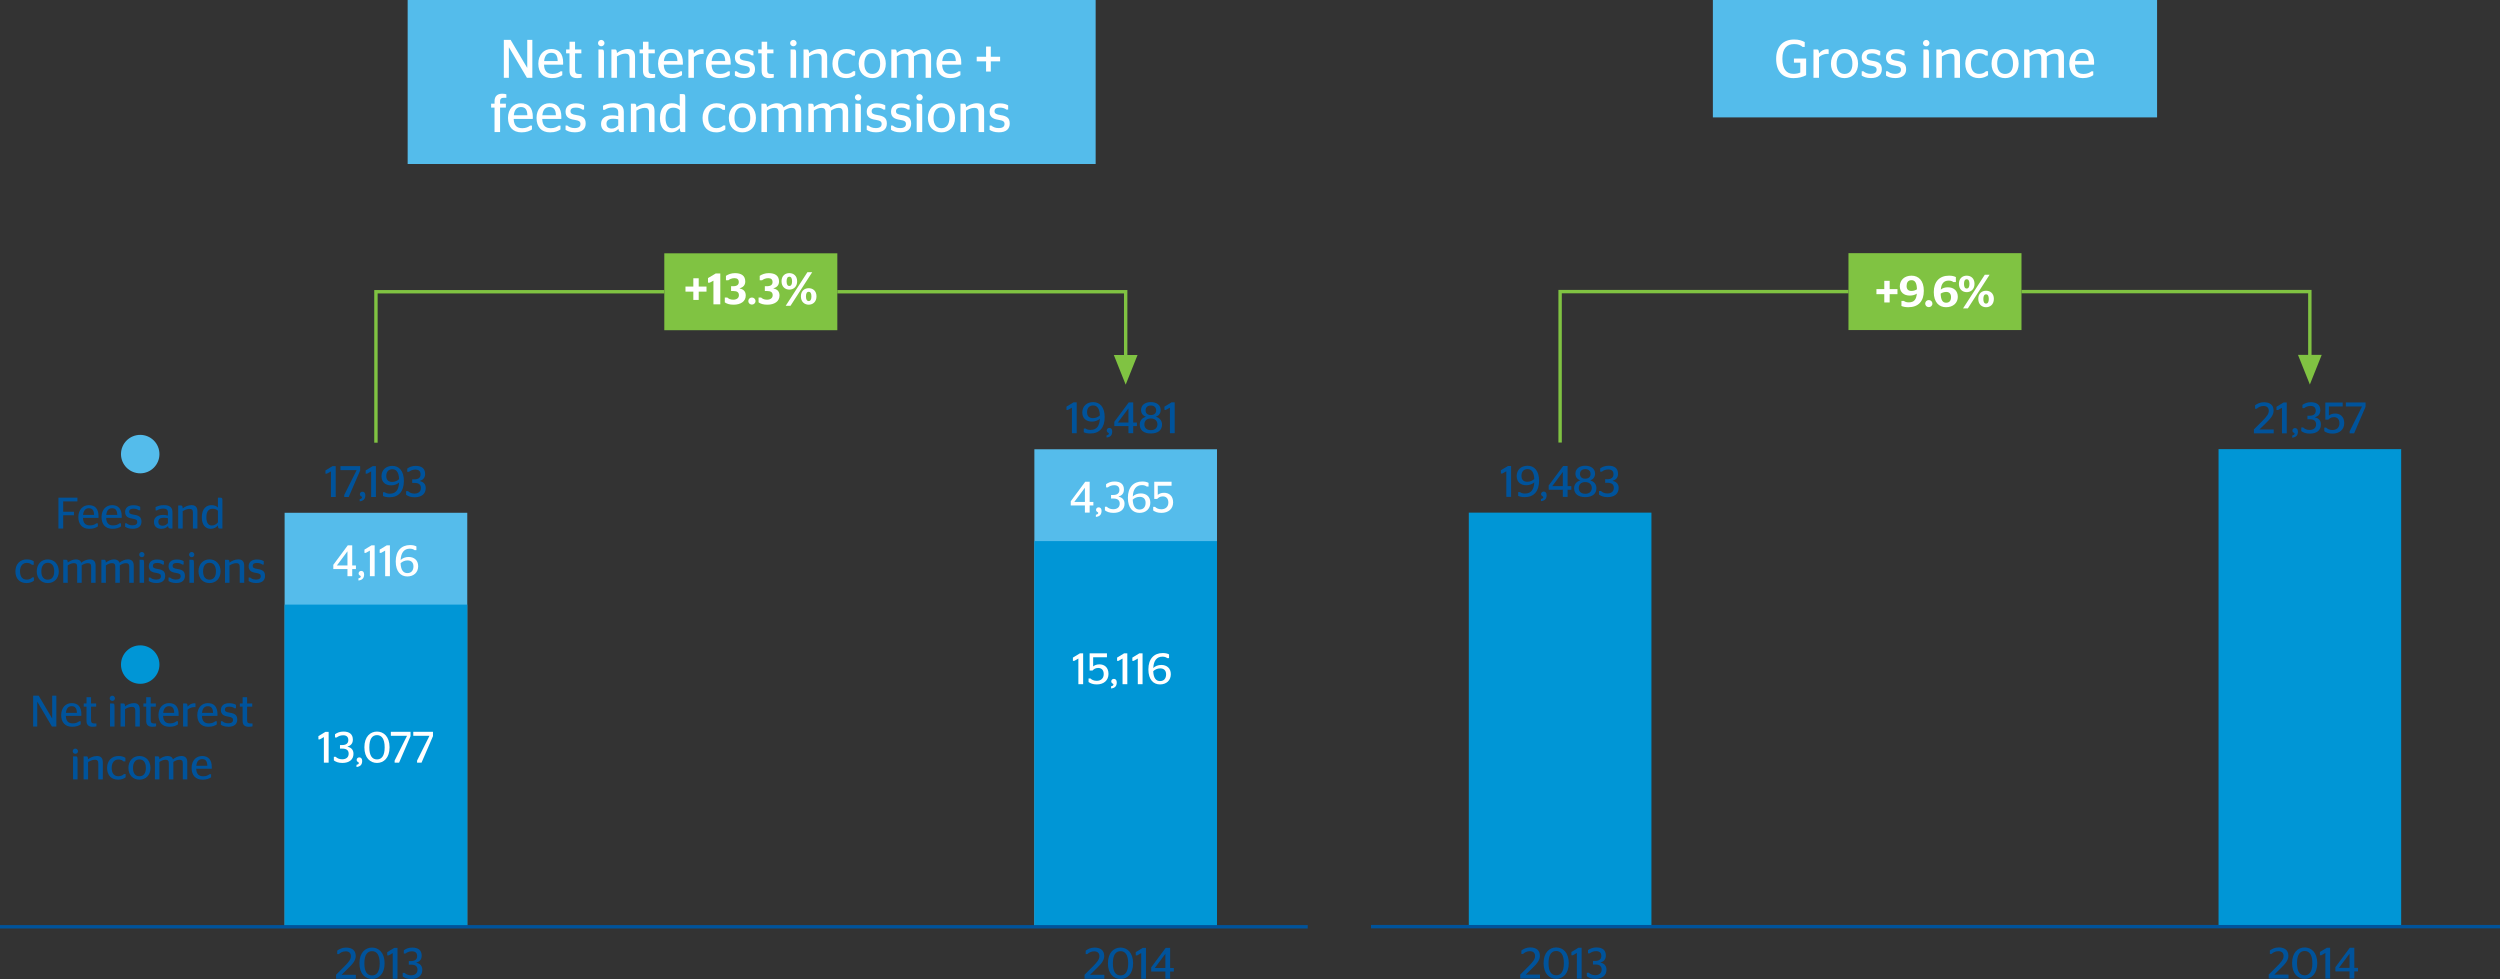 <?xml version="1.0" encoding="utf-8"?>
<!-- Generator: Adobe Illustrator 18.1.1, SVG Export Plug-In . SVG Version: 6.00 Build 0)  -->
<svg version="1.1" xmlns="http://www.w3.org/2000/svg" xmlns:xlink="http://www.w3.org/1999/xlink" x="0px" y="0px"
	 viewBox="0 0 368.628 144.351" enable-background="new 0 0 368.628 144.351" xml:space="preserve">
<rect x="0" y="0" width="368.628" height="144.351" fill="#333333" stroke="none"/>
<g id="Fondo">
</g>
<g id="Primer_plano">
	<g>
		<g>
			<path fill-rule="evenodd" clip-rule="evenodd" fill="none" stroke="#80C342" stroke-width="0.25" stroke-miterlimit="3.864" d="
				M0.125,110.004"/>
		</g>
	</g>
	<g>
		<g>
			<rect x="60.26" y="0.15" fill-rule="evenodd" clip-rule="evenodd" fill="#54BCEB" width="101.145" height="23.883"/>
		</g>
		<g>
			<path fill="#54BCEB" d="M161.556,24.183H60.11V0h101.445V24.183z M60.41,23.883h100.846V0.3H60.41V23.883z"/>
		</g>
	</g>
	<g>
		<path fill="#00539B" d="M4.887,102.576H5.7l1.982,3.348h0.013v-3.348h0.611v4.55h-0.65l-2.151-3.646H5.492v3.646H4.887V102.576z"
			/>
		<path fill="#00539B" d="M9.704,105.553c0.033,0.807,0.397,1.111,1.034,1.111c0.436,0,0.734-0.143,0.942-0.312h0.215v0.461
			c-0.247,0.17-0.618,0.352-1.255,0.352c-1.04,0-1.618-0.663-1.618-1.729c0-1.085,0.669-1.761,1.553-1.761
			c0.897,0,1.424,0.526,1.424,1.645c0,0.091-0.007,0.208-0.007,0.233H9.704z M9.717,105.117h1.625
			c-0.013-0.734-0.299-0.988-0.767-0.988C10.133,104.129,9.788,104.396,9.717,105.117z"/>
		<path fill="#00539B" d="M12.349,103.727h0.41v-0.923h0.663v0.923h0.754v0.468h-0.754v2.015c0,0.358,0.149,0.462,0.487,0.462h0.306
			v0.429c-0.124,0.033-0.312,0.065-0.54,0.065c-0.579,0-0.917-0.24-0.917-0.878v-2.093h-0.41V103.727z"/>
		<path fill="#00539B" d="M16.171,102.973c0-0.215,0.182-0.391,0.39-0.391s0.39,0.176,0.39,0.391c0,0.208-0.182,0.377-0.39,0.377
			S16.171,103.181,16.171,102.973z M16.223,107.126v-3.399h0.371c0.26,0,0.292,0.078,0.292,0.507v2.893H16.223z"/>
		<path fill="#00539B" d="M18.439,104.155c0.332-0.26,0.799-0.48,1.3-0.48c0.475,0,0.871,0.194,0.871,0.936v2.516h-0.663v-2.359
			c0-0.423-0.188-0.54-0.513-0.54c-0.371,0-0.715,0.176-0.995,0.338v2.562h-0.663v-3.399h0.416
			C18.355,103.727,18.426,103.798,18.439,104.155z"/>
		<path fill="#00539B" d="M21.149,103.727h0.41v-0.923h0.663v0.923h0.754v0.468h-0.754v2.015c0,0.358,0.149,0.462,0.487,0.462h0.306
			v0.429c-0.124,0.033-0.312,0.065-0.54,0.065c-0.579,0-0.917-0.24-0.917-0.878v-2.093h-0.41V103.727z"/>
		<path fill="#00539B" d="M24.048,105.553c0.033,0.807,0.397,1.111,1.034,1.111c0.436,0,0.734-0.143,0.942-0.312h0.215v0.461
			c-0.247,0.17-0.618,0.352-1.255,0.352c-1.04,0-1.618-0.663-1.618-1.729c0-1.085,0.669-1.761,1.553-1.761
			c0.897,0,1.424,0.526,1.424,1.645c0,0.091-0.007,0.208-0.007,0.233H24.048z M24.062,105.117h1.625
			c-0.013-0.734-0.299-0.988-0.767-0.988C24.478,104.129,24.133,104.396,24.062,105.117z"/>
		<path fill="#00539B" d="M27.663,104.643v2.483H27v-3.399h0.416c0.163,0,0.234,0.071,0.247,0.468c0.228-0.26,0.552-0.5,0.975-0.5
			c0.078,0,0.143,0.013,0.182,0.025v0.546c0,0-0.123-0.006-0.149-0.006C28.208,104.26,27.877,104.454,27.663,104.643z"/>
		<path fill="#00539B" d="M29.774,105.553c0.033,0.807,0.396,1.111,1.034,1.111c0.436,0,0.734-0.143,0.942-0.312h0.215v0.461
			c-0.247,0.17-0.618,0.352-1.255,0.352c-1.04,0-1.618-0.663-1.618-1.729c0-1.085,0.669-1.761,1.553-1.761
			c0.897,0,1.424,0.526,1.424,1.645c0,0.091-0.007,0.208-0.007,0.233H29.774z M29.788,105.117h1.625
			c-0.013-0.734-0.299-0.988-0.767-0.988C30.204,104.129,29.859,104.396,29.788,105.117z"/>
		<path fill="#00539B" d="M32.57,106.859v-0.514h0.214c0.156,0.149,0.442,0.306,0.865,0.306c0.475,0,0.708-0.169,0.708-0.494
			c0-0.286-0.163-0.409-0.715-0.494c-0.689-0.098-1.072-0.351-1.072-0.981c0-0.644,0.475-0.994,1.222-0.994
			c0.481,0,0.773,0.11,1.001,0.24v0.507h-0.215c-0.162-0.13-0.409-0.24-0.78-0.24c-0.436,0-0.637,0.149-0.637,0.436
			c0,0.267,0.188,0.384,0.722,0.462c0.748,0.11,1.099,0.357,1.099,1.007c0,0.644-0.41,1.06-1.3,1.06
			C33.122,107.158,32.797,107.009,32.57,106.859z"/>
		<path fill="#00539B" d="M35.364,103.727h0.41v-0.923h0.663v0.923h0.754v0.468h-0.754v2.015c0,0.358,0.149,0.462,0.487,0.462h0.306
			v0.429c-0.124,0.033-0.312,0.065-0.54,0.065c-0.579,0-0.917-0.24-0.917-0.878v-2.093h-0.41V103.727z"/>
		<path fill="#00539B" d="M10.721,110.772c0-0.215,0.182-0.391,0.39-0.391s0.39,0.176,0.39,0.391c0,0.208-0.182,0.377-0.39,0.377
			S10.721,110.98,10.721,110.772z M10.772,114.926v-3.399h0.371c0.26,0,0.292,0.078,0.292,0.507v2.893H10.772z"/>
		<path fill="#00539B" d="M12.989,111.955c0.332-0.26,0.799-0.48,1.3-0.48c0.475,0,0.871,0.194,0.871,0.936v2.516h-0.663v-2.359
			c0-0.423-0.188-0.54-0.513-0.54c-0.371,0-0.715,0.176-0.995,0.338v2.562h-0.663v-3.399h0.416
			C12.905,111.526,12.976,111.598,12.989,111.955z"/>
		<path fill="#00539B" d="M15.791,113.229c0-1.093,0.715-1.755,1.677-1.755c0.527,0,0.826,0.149,1.021,0.272v0.521h-0.273
			c-0.143-0.144-0.383-0.28-0.754-0.28c-0.585,0-0.995,0.442-0.995,1.242c0,0.818,0.384,1.229,0.981,1.229
			c0.442,0,0.683-0.169,0.826-0.325h0.247v0.481c-0.195,0.155-0.553,0.351-1.085,0.351
			C16.401,114.965,15.791,114.309,15.791,113.229z"/>
		<path fill="#00539B" d="M18.937,113.235c0-1.085,0.702-1.761,1.625-1.761c0.923,0,1.625,0.676,1.625,1.761
			c0,1.079-0.702,1.729-1.625,1.729C19.639,114.965,18.937,114.314,18.937,113.235z M21.511,113.235c0-0.818-0.37-1.261-0.949-1.261
			c-0.572,0-0.949,0.442-0.949,1.261c0,0.819,0.377,1.229,0.949,1.229C21.141,114.464,21.511,114.055,21.511,113.235z"/>
		<path fill="#00539B" d="M23.506,111.942c0.305-0.24,0.734-0.468,1.215-0.468c0.351,0,0.663,0.13,0.78,0.493
			c0.338-0.279,0.793-0.493,1.268-0.493c0.461,0,0.845,0.228,0.845,0.903v2.548h-0.656v-2.373c0-0.396-0.169-0.526-0.481-0.526
			c-0.351,0-0.663,0.163-0.917,0.325v2.574h-0.663v-2.373c0-0.396-0.169-0.526-0.475-0.526c-0.357,0-0.65,0.156-0.917,0.325v2.574
			h-0.663v-3.399h0.416C23.422,111.526,23.493,111.598,23.506,111.942z"/>
		<path fill="#00539B" d="M28.934,113.353c0.033,0.807,0.396,1.111,1.034,1.111c0.436,0,0.734-0.143,0.942-0.312h0.215v0.462
			c-0.247,0.169-0.618,0.351-1.255,0.351c-1.04,0-1.618-0.663-1.618-1.729c0-1.085,0.669-1.761,1.553-1.761
			c0.897,0,1.424,0.526,1.424,1.645c0,0.091-0.007,0.208-0.007,0.233H28.934z M28.947,112.917h1.625
			c-0.013-0.734-0.299-0.988-0.767-0.988C29.363,111.929,29.019,112.195,28.947,112.917z"/>
	</g>
</g>
<g id="Guías">
</g>
<g id="Capa_1">
	<g>
		<g>
			<g>
				<rect x="216.575" y="75.589" fill-rule="evenodd" clip-rule="evenodd" fill="#0096D6" width="26.93" height="61.046"/>
			</g>
		</g>
		<g>
			<g>
				<polygon fill="#80C342" points="230.29,65.254 229.79,65.254 229.79,42.748 272.559,42.748 272.559,43.248 230.29,43.248 				
					"/>
			</g>
		</g>
		<g>
			<g>
				<g>
					<polyline fill-rule="evenodd" clip-rule="evenodd" fill="#80C342" points="340.59,52.322 342.34,52.322 340.59,56.697 
						338.84,52.322 340.59,52.322 					"/>
				</g>
			</g>
			<g>
				<g>
					<polygon fill="#80C342" points="340.84,52.615 340.34,52.615 340.34,43.248 298.071,43.248 298.071,42.748 340.84,42.748 					
						"/>
				</g>
			</g>
		</g>
		<g>
			<g>
				<rect x="272.559" y="37.329" fill-rule="evenodd" clip-rule="evenodd" fill="#80C342" width="25.512" height="11.339"/>
			</g>
		</g>
		<g>
			<g>
				<path fill="#00539B" d="M227.078,144.291h-2.918v-0.585l1.28-1.281c0.604-0.61,0.91-1.007,0.91-1.456
					c0-0.441-0.267-0.715-0.768-0.715c-0.468,0-0.786,0.202-1.007,0.403h-0.247v-0.501c0.279-0.221,0.747-0.455,1.293-0.455
					c0.917,0,1.437,0.423,1.437,1.242c0,0.663-0.455,1.177-1.124,1.826l-0.962,0.942h2.105V144.291z"/>
			</g>
			<g>
				<path fill="#00539B" d="M227.605,142.016c0-1.566,0.864-2.314,1.858-2.314c0.988,0,1.853,0.748,1.853,2.314
					c0,1.573-0.864,2.314-1.853,2.314C228.469,144.33,227.605,143.589,227.605,142.016z M230.594,142.028
					c0-1.268-0.454-1.8-1.131-1.8c-0.688,0-1.131,0.532-1.131,1.8c0,1.262,0.442,1.781,1.131,1.781
					C230.14,143.81,230.594,143.29,230.594,142.028z"/>
			</g>
			<g>
				<path fill="#00539B" d="M232.512,144.291v-3.777l-0.598,0.339h-0.208v-0.481l1.04-0.631h0.468v4.551H232.512z"/>
			</g>
			<g>
				<path fill="#00539B" d="M233.981,143.953v-0.527h0.286c0.163,0.183,0.487,0.364,0.937,0.364c0.592,0,0.962-0.299,0.962-0.825
					c0-0.533-0.357-0.748-0.923-0.748h-0.357v-0.526h0.312c0.579,0,0.917-0.24,0.917-0.734c0-0.462-0.254-0.708-0.768-0.708
					c-0.436,0-0.754,0.169-0.942,0.324h-0.254v-0.475c0.306-0.228,0.709-0.396,1.248-0.396c0.865,0,1.385,0.384,1.385,1.19
					c0,0.585-0.331,0.884-0.786,1.026v0.026c0.526,0.104,0.877,0.436,0.877,1.04c0,0.864-0.644,1.346-1.631,1.346
					C234.664,144.33,234.267,144.174,233.981,143.953z"/>
			</g>
		</g>
		<g>
			<g>
				<path fill="#00539B" d="M337.445,144.291h-2.918v-0.585l1.28-1.281c0.604-0.61,0.91-1.007,0.91-1.456
					c0-0.441-0.267-0.715-0.768-0.715c-0.468,0-0.786,0.202-1.007,0.403h-0.247v-0.501c0.279-0.221,0.747-0.455,1.293-0.455
					c0.917,0,1.437,0.423,1.437,1.242c0,0.663-0.455,1.177-1.124,1.826l-0.962,0.942h2.105V144.291z"/>
			</g>
			<g>
				<path fill="#00539B" d="M337.972,142.016c0-1.566,0.864-2.314,1.858-2.314c0.988,0,1.853,0.748,1.853,2.314
					c0,1.573-0.864,2.314-1.853,2.314C338.836,144.33,337.972,143.589,337.972,142.016z M340.961,142.028
					c0-1.268-0.454-1.8-1.131-1.8c-0.688,0-1.131,0.532-1.131,1.8c0,1.262,0.442,1.781,1.131,1.781
					C340.507,143.81,340.961,143.29,340.961,142.028z"/>
			</g>
			<g>
				<path fill="#00539B" d="M342.879,144.291v-3.777l-0.598,0.339h-0.208v-0.481l1.04-0.631h0.468v4.551H342.879z"/>
			</g>
			<g>
				<path fill="#00539B" d="M346.442,144.291v-1.054h-2.087v-0.624l2.132-2.873h0.657v2.971h0.546v0.526h-0.546v1.054H346.442z
					 M344.895,142.711h1.547v-2.073h-0.014l-1.533,2.054V142.711z"/>
			</g>
		</g>
		<g>
			<g>
				<rect x="327.126" y="66.225" fill-rule="evenodd" clip-rule="evenodd" fill="#0096D6" width="26.929" height="70.41"/>
			</g>
		</g>
		<g>
			<g>
				<g>
					<rect x="252.717" y="0.15" fill-rule="evenodd" clip-rule="evenodd" fill="#54BCEB" width="65.196" height="17.008"/>
				</g>
				<g>
					<path fill="#54BCEB" d="M318.063,17.308h-65.497V0h65.497V17.308z M252.867,17.008h64.896V0.3h-64.896V17.008z"/>
				</g>
			</g>
		</g>
		<g>
			<g>
				<rect x="202.155" y="136.386" fill="#00539B" width="166.474" height="0.5"/>
			</g>
		</g>
	</g>
	<g>
		<g>
			<g>
				<rect x="41.968" y="75.61" fill-rule="evenodd" clip-rule="evenodd" fill="#55BCEB" width="26.93" height="61.046"/>
			</g>
		</g>
		<g>
			<g>
				<rect x="41.968" y="89.15" fill-rule="evenodd" clip-rule="evenodd" fill="#0096D6" width="26.93" height="47.506"/>
			</g>
		</g>
		<g>
			<g>
				<polygon fill="#80C342" points="55.683,65.275 55.183,65.275 55.183,42.768 97.952,42.768 97.952,43.268 55.683,43.268 				"/>
			</g>
		</g>
		<g>
			<g>
				<g>
					<polyline fill-rule="evenodd" clip-rule="evenodd" fill="#80C342" points="165.983,52.343 167.733,52.343 165.983,56.718 
						164.233,52.343 165.983,52.343 					"/>
				</g>
			</g>
			<g>
				<g>
					<polygon fill="#80C342" points="166.233,52.636 165.733,52.636 165.733,43.268 123.464,43.268 123.464,42.768 166.233,42.768 
											"/>
				</g>
			</g>
		</g>
		<g>
			<g>
				<rect x="97.952" y="37.35" fill-rule="evenodd" clip-rule="evenodd" fill="#80C342" width="25.512" height="11.339"/>
			</g>
		</g>
		<g>
			<g>
				<path fill="#00539B" d="M52.471,144.312h-2.918v-0.585l1.28-1.281c0.604-0.61,0.91-1.007,0.91-1.456
					c0-0.441-0.267-0.715-0.768-0.715c-0.468,0-0.786,0.202-1.007,0.403h-0.247v-0.501c0.279-0.221,0.747-0.455,1.293-0.455
					c0.917,0,1.437,0.423,1.437,1.242c0,0.663-0.455,1.177-1.124,1.826l-0.962,0.942h2.105V144.312z"/>
			</g>
			<g>
				<path fill="#00539B" d="M52.999,142.036c0-1.566,0.864-2.314,1.858-2.314c0.988,0,1.853,0.748,1.853,2.314
					c0,1.573-0.864,2.314-1.853,2.314C53.863,144.351,52.999,143.61,52.999,142.036z M55.988,142.049c0-1.268-0.454-1.8-1.131-1.8
					c-0.688,0-1.131,0.532-1.131,1.8c0,1.262,0.442,1.781,1.131,1.781C55.534,143.83,55.988,143.311,55.988,142.049z"/>
			</g>
			<g>
				<path fill="#00539B" d="M57.906,144.312v-3.777l-0.598,0.339H57.1v-0.481l1.04-0.631h0.468v4.551H57.906z"/>
			</g>
			<g>
				<path fill="#00539B" d="M59.375,143.974v-0.527h0.286c0.163,0.183,0.487,0.364,0.937,0.364c0.592,0,0.962-0.299,0.962-0.825
					c0-0.533-0.357-0.748-0.923-0.748h-0.357v-0.526h0.312c0.579,0,0.917-0.24,0.917-0.734c0-0.462-0.254-0.708-0.768-0.708
					c-0.436,0-0.754,0.169-0.942,0.324h-0.254v-0.475c0.306-0.228,0.709-0.396,1.248-0.396c0.865,0,1.385,0.384,1.385,1.19
					c0,0.585-0.331,0.884-0.786,1.026v0.026c0.526,0.104,0.877,0.436,0.877,1.04c0,0.864-0.644,1.346-1.631,1.346
					C60.057,144.351,59.661,144.195,59.375,143.974z"/>
			</g>
		</g>
		<g>
			<g>
				<path fill="#00539B" d="M162.838,144.312h-2.918v-0.585l1.28-1.281c0.604-0.61,0.91-1.007,0.91-1.456
					c0-0.441-0.267-0.715-0.768-0.715c-0.468,0-0.786,0.202-1.007,0.403h-0.247v-0.501c0.279-0.221,0.747-0.455,1.293-0.455
					c0.917,0,1.437,0.423,1.437,1.242c0,0.663-0.455,1.177-1.124,1.826l-0.962,0.942h2.105V144.312z"/>
			</g>
			<g>
				<path fill="#00539B" d="M163.366,142.036c0-1.566,0.864-2.314,1.858-2.314c0.988,0,1.853,0.748,1.853,2.314
					c0,1.573-0.864,2.314-1.853,2.314C164.23,144.351,163.366,143.61,163.366,142.036z M166.355,142.049
					c0-1.268-0.454-1.8-1.131-1.8c-0.688,0-1.131,0.532-1.131,1.8c0,1.262,0.442,1.781,1.131,1.781
					C165.901,143.83,166.355,143.311,166.355,142.049z"/>
			</g>
			<g>
				<path fill="#00539B" d="M168.273,144.312v-3.777l-0.598,0.339h-0.208v-0.481l1.04-0.631h0.468v4.551H168.273z"/>
			</g>
			<g>
				<path fill="#00539B" d="M171.835,144.312v-1.054h-2.087v-0.624l2.132-2.873h0.657v2.971h0.546v0.526h-0.546v1.054H171.835z
					 M170.289,142.732h1.547v-2.073h-0.014l-1.533,2.054V142.732z"/>
			</g>
		</g>
		<g>
			<g>
				<rect x="152.519" y="66.246" fill-rule="evenodd" clip-rule="evenodd" fill="#55BCEB" width="26.929" height="70.41"/>
			</g>
		</g>
		<g>
			<g>
				<rect x="152.519" y="79.786" fill-rule="evenodd" clip-rule="evenodd" fill="#0096D6" width="26.929" height="56.87"/>
			</g>
		</g>
		<g>
			<g>
				<rect x="0" y="136.407" fill="#00539B" width="192.825" height="0.5"/>
			</g>
		</g>
	</g>
	<g>
		<g>
			<g>
				<g>
					<g>
						<circle fill-rule="evenodd" clip-rule="evenodd" fill="#54BCEB" cx="20.675" cy="66.958" r="2.835"/>
					</g>
				</g>
			</g>
		</g>
		<g>
			<g>
				<g>
					<g>
						<circle fill-rule="evenodd" clip-rule="evenodd" fill="#0096D6" cx="20.675" cy="97.993" r="2.835"/>
					</g>
				</g>
			</g>
		</g>
	</g>
</g>
<g id="Layer_5">
	<g>
		<path fill="#FFFFFF" d="M74.289,5.874h1l2.438,4.118h0.016V5.874h0.751v5.597h-0.799l-2.646-4.485h-0.016v4.485h-0.744V5.874z"/>
		<path fill="#FFFFFF" d="M80.216,9.536c0.04,0.992,0.488,1.367,1.271,1.367c0.536,0,0.903-0.176,1.159-0.384h0.264v0.568
			c-0.304,0.208-0.759,0.432-1.543,0.432c-1.279,0-1.991-0.815-1.991-2.127c0-1.335,0.823-2.167,1.911-2.167
			c1.104,0,1.751,0.647,1.751,2.023c0,0.112-0.008,0.256-0.008,0.288H80.216z M80.232,9h1.999c-0.016-0.903-0.368-1.215-0.944-1.215
			C80.744,7.785,80.32,8.112,80.232,9z"/>
		<path fill="#FFFFFF" d="M83.473,7.289h0.503V6.154h0.815v1.135h0.928v0.576h-0.928v2.479c0,0.44,0.184,0.568,0.6,0.568h0.375
			v0.527c-0.152,0.04-0.384,0.08-0.664,0.08c-0.711,0-1.127-0.296-1.127-1.079V7.865h-0.503V7.289z"/>
		<path fill="#FFFFFF" d="M88.176,6.361c0-0.264,0.224-0.479,0.48-0.479s0.48,0.216,0.48,0.479c0,0.256-0.224,0.464-0.48,0.464
			S88.176,6.617,88.176,6.361z M88.241,11.471V7.289h0.456c0.32,0,0.36,0.096,0.36,0.624v3.558H88.241z"/>
		<path fill="#FFFFFF" d="M90.968,7.817c0.408-0.32,0.984-0.592,1.599-0.592c0.584,0,1.072,0.24,1.072,1.151v3.094h-0.816V8.568
			c0-0.52-0.231-0.664-0.631-0.664c-0.456,0-0.879,0.216-1.224,0.416v3.15h-0.815V7.289h0.512
			C90.864,7.289,90.952,7.377,90.968,7.817z"/>
		<path fill="#FFFFFF" d="M94.304,7.289h0.504V6.154h0.815v1.135h0.928v0.576h-0.928v2.479c0,0.44,0.184,0.568,0.6,0.568h0.376
			v0.527c-0.152,0.04-0.384,0.08-0.664,0.08c-0.711,0-1.127-0.296-1.127-1.079V7.865h-0.504V7.289z"/>
		<path fill="#FFFFFF" d="M97.872,9.536c0.04,0.992,0.488,1.367,1.271,1.367c0.536,0,0.903-0.176,1.159-0.384h0.264v0.568
			c-0.304,0.208-0.759,0.432-1.543,0.432c-1.279,0-1.991-0.815-1.991-2.127c0-1.335,0.823-2.167,1.911-2.167
			c1.104,0,1.751,0.647,1.751,2.023c0,0.112-0.008,0.256-0.008,0.288H97.872z M97.888,9h1.999c-0.016-0.903-0.368-1.215-0.944-1.215
			C98.399,7.785,97.976,8.112,97.888,9z"/>
		<path fill="#FFFFFF" d="M102.319,8.417v3.054h-0.815V7.289h0.512c0.2,0,0.288,0.088,0.304,0.576c0.28-0.32,0.68-0.616,1.2-0.616
			c0.096,0,0.176,0.016,0.224,0.032v0.671c0,0-0.152-0.008-0.184-0.008C102.991,7.945,102.583,8.185,102.319,8.417z"/>
		<path fill="#FFFFFF" d="M104.92,9.536c0.04,0.992,0.488,1.367,1.271,1.367c0.536,0,0.903-0.176,1.159-0.384h0.264v0.568
			c-0.304,0.208-0.76,0.432-1.543,0.432c-1.279,0-1.991-0.815-1.991-2.127c0-1.335,0.823-2.167,1.911-2.167
			c1.104,0,1.751,0.647,1.751,2.023c0,0.112-0.008,0.256-0.008,0.288H104.92z M104.936,9h1.999
			c-0.016-0.903-0.368-1.215-0.944-1.215C105.448,7.785,105.024,8.112,104.936,9z"/>
		<path fill="#FFFFFF" d="M108.36,11.143v-0.632h0.264c0.192,0.184,0.543,0.376,1.063,0.376c0.584,0,0.872-0.208,0.872-0.608
			c0-0.352-0.2-0.504-0.879-0.607c-0.848-0.12-1.319-0.432-1.319-1.208c0-0.792,0.584-1.223,1.503-1.223
			c0.591,0,0.951,0.136,1.231,0.296v0.624h-0.264c-0.2-0.16-0.504-0.296-0.959-0.296c-0.536,0-0.784,0.184-0.784,0.536
			c0,0.328,0.232,0.472,0.888,0.568c0.919,0.136,1.351,0.439,1.351,1.239c0,0.792-0.503,1.303-1.599,1.303
			C109.04,11.511,108.64,11.327,108.36,11.143z"/>
		<path fill="#FFFFFF" d="M111.8,7.289h0.503V6.154h0.815v1.135h0.928v0.576h-0.928v2.479c0,0.44,0.184,0.568,0.6,0.568h0.375v0.527
			c-0.152,0.04-0.384,0.08-0.664,0.08c-0.711,0-1.127-0.296-1.127-1.079V7.865H111.8V7.289z"/>
		<path fill="#FFFFFF" d="M116.503,6.361c0-0.264,0.224-0.479,0.48-0.479s0.48,0.216,0.48,0.479c0,0.256-0.224,0.464-0.48,0.464
			S116.503,6.617,116.503,6.361z M116.568,11.471V7.289h0.456c0.32,0,0.36,0.096,0.36,0.624v3.558H116.568z"/>
		<path fill="#FFFFFF" d="M119.295,7.817c0.408-0.32,0.984-0.592,1.599-0.592c0.584,0,1.072,0.24,1.072,1.151v3.094h-0.816V8.568
			c0-0.52-0.231-0.664-0.631-0.664c-0.456,0-0.879,0.216-1.224,0.416v3.15h-0.815V7.289h0.512
			C119.191,7.289,119.279,7.377,119.295,7.817z"/>
		<path fill="#FFFFFF" d="M122.744,9.384c0-1.343,0.879-2.159,2.062-2.159c0.648,0,1.016,0.184,1.255,0.336v0.64h-0.335
			c-0.176-0.176-0.472-0.344-0.928-0.344c-0.72,0-1.223,0.544-1.223,1.527c0,1.007,0.472,1.511,1.207,1.511
			c0.544,0,0.84-0.208,1.016-0.4h0.304v0.592c-0.24,0.192-0.68,0.432-1.335,0.432C123.495,11.519,122.744,10.711,122.744,9.384z"/>
		<path fill="#FFFFFF" d="M126.616,9.392c0-1.335,0.863-2.167,1.999-2.167c1.136,0,1.999,0.832,1.999,2.167
			c0,1.328-0.863,2.127-1.999,2.127C127.479,11.519,126.616,10.719,126.616,9.392z M129.782,9.392c0-1.007-0.456-1.551-1.167-1.551
			c-0.703,0-1.167,0.543-1.167,1.551c0,1.008,0.464,1.511,1.167,1.511C129.327,10.903,129.782,10.399,129.782,9.392z"/>
		<path fill="#FFFFFF" d="M132.239,7.801c0.376-0.296,0.904-0.576,1.496-0.576c0.432,0,0.815,0.16,0.959,0.607
			c0.416-0.344,0.976-0.607,1.56-0.607c0.567,0,1.039,0.28,1.039,1.111v3.134h-0.808V8.552c0-0.488-0.208-0.647-0.591-0.647
			c-0.432,0-0.816,0.2-1.127,0.4v3.166h-0.815V8.552c0-0.488-0.208-0.647-0.584-0.647c-0.439,0-0.799,0.192-1.127,0.4v3.166h-0.815
			V7.289h0.512C132.135,7.289,132.224,7.377,132.239,7.801z"/>
		<path fill="#FFFFFF" d="M138.919,9.536c0.04,0.992,0.488,1.367,1.271,1.367c0.536,0,0.903-0.176,1.159-0.384h0.264v0.568
			c-0.304,0.208-0.759,0.432-1.543,0.432c-1.279,0-1.991-0.815-1.991-2.127c0-1.335,0.823-2.167,1.911-2.167
			c1.104,0,1.751,0.647,1.751,2.023c0,0.112-0.008,0.256-0.008,0.288H138.919z M138.936,9h1.999
			c-0.016-0.903-0.368-1.215-0.944-1.215C139.447,7.785,139.023,8.112,138.936,9z"/>
		<path fill="#FFFFFF" d="M146.094,9.048v1.503h-0.695V9.048h-1.383v-0.68h1.383V6.865h0.695v1.503h1.375v0.68H146.094z"/>
		<path fill="#FFFFFF" d="M72.417,15.289h0.504v-0.36c0-0.775,0.448-1.111,1.135-1.111c0.288,0,0.472,0.04,0.608,0.088v0.512h-0.352
			c-0.36,0-0.576,0.112-0.576,0.543v0.328h0.855v0.576h-0.855v3.606H72.92v-3.606h-0.504V15.289z"/>
		<path fill="#FFFFFF" d="M75.744,17.536c0.04,0.992,0.488,1.367,1.271,1.367c0.536,0,0.903-0.176,1.159-0.384h0.264v0.568
			c-0.304,0.208-0.759,0.432-1.543,0.432c-1.279,0-1.991-0.815-1.991-2.127c0-1.335,0.823-2.167,1.911-2.167
			c1.104,0,1.751,0.647,1.751,2.023c0,0.112-0.008,0.256-0.008,0.288H75.744z M75.76,17h1.999c-0.016-0.903-0.368-1.215-0.944-1.215
			C76.271,15.785,75.848,16.112,75.76,17z"/>
		<path fill="#FFFFFF" d="M79.952,17.536c0.04,0.992,0.488,1.367,1.271,1.367c0.536,0,0.903-0.176,1.159-0.384h0.264v0.568
			c-0.304,0.208-0.759,0.432-1.543,0.432c-1.279,0-1.991-0.815-1.991-2.127c0-1.335,0.823-2.167,1.911-2.167
			c1.104,0,1.751,0.647,1.751,2.023c0,0.112-0.008,0.256-0.008,0.288H79.952z M79.968,17h1.999
			c-0.016-0.903-0.368-1.215-0.944-1.215C80.479,15.785,80.056,16.112,79.968,17z"/>
		<path fill="#FFFFFF" d="M83.392,19.143v-0.632h0.264c0.192,0.184,0.543,0.376,1.063,0.376c0.584,0,0.872-0.208,0.872-0.608
			c0-0.352-0.2-0.504-0.879-0.607c-0.848-0.12-1.319-0.432-1.319-1.208c0-0.792,0.584-1.223,1.503-1.223
			c0.591,0,0.951,0.136,1.231,0.296v0.624h-0.264c-0.2-0.16-0.504-0.296-0.959-0.296c-0.536,0-0.784,0.184-0.784,0.536
			c0,0.328,0.232,0.472,0.888,0.568c0.919,0.136,1.351,0.439,1.351,1.239c0,0.792-0.503,1.303-1.599,1.303
			C84.072,19.511,83.672,19.327,83.392,19.143z"/>
		<path fill="#FFFFFF" d="M91.183,19.007c-0.312,0.336-0.688,0.512-1.247,0.512c-0.76,0-1.312-0.432-1.312-1.247
			c0-0.855,0.68-1.271,1.624-1.271c0.359,0,0.624,0.04,0.911,0.112v-0.551c0-0.496-0.288-0.712-0.839-0.712
			c-0.496,0-0.879,0.152-1.144,0.344H88.92v-0.607c0.368-0.184,0.832-0.36,1.503-0.36c0.991,0,1.559,0.36,1.559,1.279v2.966h-0.32
			C91.343,19.471,91.231,19.383,91.183,19.007z M91.159,18.479v-0.888c-0.232-0.048-0.488-0.08-0.775-0.08
			c-0.56,0-0.959,0.208-0.959,0.712c0,0.52,0.328,0.735,0.775,0.735C90.639,18.959,90.919,18.751,91.159,18.479z"/>
		<path fill="#FFFFFF" d="M93.839,15.817c0.408-0.32,0.983-0.592,1.599-0.592c0.584,0,1.072,0.24,1.072,1.151v3.094h-0.816v-2.902
			c0-0.52-0.232-0.664-0.631-0.664c-0.456,0-0.88,0.216-1.224,0.416v3.15h-0.815v-4.182h0.512
			C93.736,15.289,93.824,15.377,93.839,15.817z"/>
		<path fill="#FFFFFF" d="M100.238,18.903c-0.288,0.344-0.735,0.616-1.311,0.616c-0.872,0-1.615-0.624-1.615-2.079
			c0-1.639,0.888-2.215,1.727-2.215c0.576,0,0.919,0.168,1.191,0.432v-1.783h0.448c0.32,0,0.368,0.08,0.368,0.543v5.053h-0.536
			C100.326,19.471,100.262,19.375,100.238,18.903z M100.23,18.359v-2.127c-0.24-0.224-0.528-0.352-0.959-0.352
			c-0.552,0-1.136,0.296-1.136,1.519c0,1.143,0.424,1.519,0.992,1.519C99.591,18.919,99.918,18.703,100.23,18.359z"/>
		<path fill="#FFFFFF" d="M103.592,17.384c0-1.343,0.879-2.159,2.062-2.159c0.648,0,1.016,0.184,1.255,0.336v0.64h-0.335
			c-0.176-0.176-0.472-0.344-0.928-0.344c-0.72,0-1.223,0.544-1.223,1.527c0,1.007,0.472,1.511,1.207,1.511
			c0.544,0,0.84-0.208,1.016-0.4h0.304v0.592c-0.24,0.192-0.68,0.432-1.335,0.432C104.344,19.519,103.592,18.711,103.592,17.384z"/>
		<path fill="#FFFFFF" d="M107.465,17.392c0-1.335,0.863-2.167,1.999-2.167c1.136,0,1.999,0.832,1.999,2.167
			c0,1.328-0.863,2.127-1.999,2.127C108.328,19.519,107.465,18.719,107.465,17.392z M110.631,17.392
			c0-1.007-0.456-1.551-1.167-1.551c-0.703,0-1.167,0.543-1.167,1.551c0,1.008,0.464,1.511,1.167,1.511
			C110.175,18.903,110.631,18.399,110.631,17.392z"/>
		<path fill="#FFFFFF" d="M113.088,15.801c0.376-0.296,0.904-0.576,1.496-0.576c0.432,0,0.815,0.16,0.959,0.607
			c0.416-0.344,0.976-0.607,1.56-0.607c0.567,0,1.039,0.28,1.039,1.111v3.134h-0.808v-2.918c0-0.488-0.208-0.647-0.591-0.647
			c-0.432,0-0.816,0.2-1.127,0.4v3.166h-0.815v-2.918c0-0.488-0.208-0.647-0.584-0.647c-0.439,0-0.799,0.192-1.127,0.4v3.166h-0.815
			v-4.182h0.512C112.984,15.289,113.072,15.377,113.088,15.801z"/>
		<path fill="#FFFFFF" d="M120.008,15.801c0.376-0.296,0.904-0.576,1.496-0.576c0.432,0,0.815,0.16,0.959,0.607
			c0.416-0.344,0.976-0.607,1.56-0.607c0.567,0,1.039,0.28,1.039,1.111v3.134h-0.808v-2.918c0-0.488-0.208-0.647-0.591-0.647
			c-0.432,0-0.816,0.2-1.127,0.4v3.166h-0.815v-2.918c0-0.488-0.208-0.647-0.584-0.647c-0.439,0-0.799,0.192-1.127,0.4v3.166h-0.815
			v-4.182h0.512C119.904,15.289,119.992,15.377,120.008,15.801z"/>
		<path fill="#FFFFFF" d="M126.056,14.361c0-0.264,0.224-0.479,0.48-0.479s0.48,0.216,0.48,0.479c0,0.256-0.224,0.464-0.48,0.464
			S126.056,14.617,126.056,14.361z M126.121,19.471v-4.182h0.456c0.32,0,0.36,0.096,0.36,0.624v3.558H126.121z"/>
		<path fill="#FFFFFF" d="M127.8,19.143v-0.632h0.264c0.192,0.184,0.543,0.376,1.063,0.376c0.584,0,0.872-0.208,0.872-0.608
			c0-0.352-0.2-0.504-0.879-0.607c-0.848-0.12-1.319-0.432-1.319-1.208c0-0.792,0.584-1.223,1.503-1.223
			c0.591,0,0.951,0.136,1.231,0.296v0.624h-0.264c-0.2-0.16-0.504-0.296-0.959-0.296c-0.536,0-0.784,0.184-0.784,0.536
			c0,0.328,0.232,0.472,0.888,0.568c0.919,0.136,1.351,0.439,1.351,1.239c0,0.792-0.503,1.303-1.599,1.303
			C128.48,19.511,128.08,19.327,127.8,19.143z"/>
		<path fill="#FFFFFF" d="M131.384,19.143v-0.632h0.264c0.192,0.184,0.543,0.376,1.063,0.376c0.583,0,0.871-0.208,0.871-0.608
			c0-0.352-0.2-0.504-0.879-0.607c-0.848-0.12-1.319-0.432-1.319-1.208c0-0.792,0.584-1.223,1.503-1.223
			c0.592,0,0.951,0.136,1.231,0.296v0.624h-0.264c-0.2-0.16-0.503-0.296-0.959-0.296c-0.536,0-0.784,0.184-0.784,0.536
			c0,0.328,0.232,0.472,0.888,0.568c0.919,0.136,1.351,0.439,1.351,1.239c0,0.792-0.503,1.303-1.599,1.303
			C132.063,19.511,131.664,19.327,131.384,19.143z"/>
		<path fill="#FFFFFF" d="M135.104,14.361c0-0.264,0.224-0.479,0.479-0.479s0.479,0.216,0.479,0.479
			c0,0.256-0.224,0.464-0.479,0.464S135.104,14.617,135.104,14.361z M135.167,19.471v-4.182h0.456c0.32,0,0.36,0.096,0.36,0.624
			v3.558H135.167z"/>
		<path fill="#FFFFFF" d="M136.816,17.392c0-1.335,0.863-2.167,1.999-2.167c1.135,0,1.999,0.832,1.999,2.167
			c0,1.328-0.863,2.127-1.999,2.127C137.679,19.519,136.816,18.719,136.816,17.392z M139.982,17.392
			c0-1.007-0.456-1.551-1.167-1.551c-0.704,0-1.167,0.543-1.167,1.551c0,1.008,0.463,1.511,1.167,1.511
			C139.526,18.903,139.982,18.399,139.982,17.392z"/>
		<path fill="#FFFFFF" d="M142.439,15.817c0.408-0.32,0.983-0.592,1.599-0.592c0.584,0,1.072,0.24,1.072,1.151v3.094h-0.816v-2.902
			c0-0.52-0.232-0.664-0.631-0.664c-0.456,0-0.88,0.216-1.224,0.416v3.15h-0.815v-4.182h0.512
			C142.335,15.289,142.423,15.377,142.439,15.817z"/>
		<path fill="#FFFFFF" d="M145.919,19.143v-0.632h0.264c0.192,0.184,0.543,0.376,1.063,0.376c0.584,0,0.872-0.208,0.872-0.608
			c0-0.352-0.2-0.504-0.879-0.607c-0.848-0.12-1.319-0.432-1.319-1.208c0-0.792,0.584-1.223,1.503-1.223
			c0.591,0,0.951,0.136,1.231,0.296v0.624h-0.264c-0.2-0.16-0.504-0.296-0.959-0.296c-0.536,0-0.784,0.184-0.784,0.536
			c0,0.328,0.232,0.472,0.888,0.568c0.919,0.136,1.351,0.439,1.351,1.239c0,0.792-0.503,1.303-1.599,1.303
			C146.599,19.511,146.199,19.327,145.919,19.143z"/>
	</g>
	<g>
		<path fill="#00539B" d="M8.614,77.936v-4.551h2.802v0.546h-2.1v1.521h1.592v0.526H9.316v1.957H8.614z"/>
		<path fill="#00539B" d="M12.235,76.362c0.033,0.806,0.396,1.112,1.034,1.112c0.436,0,0.734-0.143,0.942-0.312h0.215v0.461
			c-0.247,0.169-0.618,0.352-1.255,0.352c-1.04,0-1.618-0.663-1.618-1.729c0-1.085,0.669-1.762,1.553-1.762
			c0.897,0,1.424,0.526,1.424,1.645c0,0.091-0.007,0.208-0.007,0.234H12.235z M12.248,75.926h1.625
			c-0.013-0.734-0.299-0.988-0.767-0.988C12.664,74.938,12.32,75.205,12.248,75.926z"/>
		<path fill="#00539B" d="M15.654,76.362c0.033,0.806,0.396,1.112,1.034,1.112c0.436,0,0.734-0.143,0.942-0.312h0.215v0.461
			c-0.247,0.169-0.618,0.352-1.255,0.352c-1.04,0-1.618-0.663-1.618-1.729c0-1.085,0.669-1.762,1.553-1.762
			c0.897,0,1.424,0.526,1.424,1.645c0,0.091-0.007,0.208-0.007,0.234H15.654z M15.667,75.926h1.625
			c-0.013-0.734-0.299-0.988-0.767-0.988C16.083,74.938,15.739,75.205,15.667,75.926z"/>
		<path fill="#00539B" d="M18.449,77.669v-0.514h0.214c0.156,0.149,0.442,0.306,0.865,0.306c0.475,0,0.708-0.169,0.708-0.494
			c0-0.286-0.163-0.409-0.715-0.494c-0.689-0.098-1.072-0.351-1.072-0.982c0-0.643,0.475-0.994,1.222-0.994
			c0.481,0,0.773,0.11,1.001,0.24v0.507h-0.215c-0.162-0.13-0.409-0.241-0.78-0.241c-0.436,0-0.637,0.149-0.637,0.436
			c0,0.267,0.188,0.383,0.722,0.461c0.748,0.111,1.099,0.357,1.099,1.008c0,0.644-0.41,1.06-1.3,1.06
			C19.001,77.968,18.676,77.818,18.449,77.669z"/>
		<path fill="#00539B" d="M24.779,77.559c-0.253,0.272-0.559,0.416-1.014,0.416c-0.618,0-1.066-0.352-1.066-1.015
			c0-0.695,0.553-1.034,1.32-1.034c0.292,0,0.507,0.033,0.741,0.091v-0.449c0-0.403-0.234-0.579-0.682-0.579
			c-0.403,0-0.715,0.124-0.93,0.28H22.94v-0.494c0.299-0.149,0.676-0.292,1.222-0.292c0.806,0,1.268,0.292,1.268,1.04v2.412h-0.26
			C24.91,77.936,24.818,77.864,24.779,77.559z M24.76,77.129v-0.721c-0.188-0.039-0.396-0.065-0.63-0.065
			c-0.455,0-0.78,0.169-0.78,0.579c0,0.423,0.266,0.599,0.63,0.599C24.337,77.52,24.565,77.351,24.76,77.129z"/>
		<path fill="#00539B" d="M26.938,74.964c0.332-0.26,0.799-0.481,1.3-0.481c0.475,0,0.871,0.195,0.871,0.936v2.516h-0.663v-2.36
			c0-0.423-0.188-0.54-0.513-0.54c-0.371,0-0.715,0.175-0.995,0.338v2.562h-0.663v-3.4h0.416
			C26.853,74.536,26.924,74.607,26.938,74.964z"/>
		<path fill="#00539B" d="M32.137,77.474c-0.234,0.279-0.598,0.501-1.066,0.501c-0.708,0-1.313-0.507-1.313-1.69
			c0-1.333,0.721-1.801,1.404-1.801c0.468,0,0.748,0.137,0.969,0.351v-1.45h0.364c0.26,0,0.299,0.065,0.299,0.442v4.109h-0.435
			C32.208,77.936,32.157,77.857,32.137,77.474z M32.131,77.032v-1.73c-0.195-0.182-0.429-0.286-0.78-0.286
			c-0.448,0-0.923,0.24-0.923,1.235c0,0.93,0.344,1.235,0.806,1.235C31.611,77.486,31.877,77.312,32.131,77.032z"/>
		<path fill="#00539B" d="M2.274,84.238c0-1.092,0.715-1.755,1.677-1.755c0.527,0,0.826,0.149,1.021,0.273v0.52H4.698
			c-0.143-0.143-0.383-0.279-0.754-0.279c-0.585,0-0.995,0.442-0.995,1.241c0,0.819,0.384,1.229,0.981,1.229
			c0.442,0,0.683-0.17,0.826-0.325h0.247v0.48c-0.195,0.156-0.553,0.352-1.085,0.352C2.885,85.975,2.274,85.317,2.274,84.238z"/>
		<path fill="#00539B" d="M5.42,84.245c0-1.085,0.702-1.762,1.625-1.762c0.923,0,1.625,0.677,1.625,1.762
			c0,1.079-0.702,1.729-1.625,1.729C6.122,85.975,5.42,85.324,5.42,84.245z M7.994,84.245c0-0.819-0.37-1.261-0.949-1.261
			c-0.572,0-0.949,0.441-0.949,1.261s0.377,1.229,0.949,1.229C7.624,85.474,7.994,85.064,7.994,84.245z"/>
		<path fill="#00539B" d="M9.99,82.952c0.306-0.241,0.734-0.469,1.215-0.469c0.351,0,0.663,0.13,0.78,0.494
			c0.338-0.279,0.793-0.494,1.268-0.494c0.461,0,0.845,0.228,0.845,0.904v2.548h-0.656v-2.373c0-0.396-0.169-0.526-0.481-0.526
			c-0.351,0-0.663,0.162-0.917,0.325v2.574h-0.663v-2.373c0-0.396-0.169-0.526-0.475-0.526c-0.357,0-0.65,0.156-0.917,0.325v2.574
			H9.327v-3.399h0.416C9.905,82.536,9.977,82.607,9.99,82.952z"/>
		<path fill="#00539B" d="M15.612,82.952c0.305-0.241,0.734-0.469,1.215-0.469c0.351,0,0.663,0.13,0.78,0.494
			c0.338-0.279,0.793-0.494,1.268-0.494c0.461,0,0.845,0.228,0.845,0.904v2.548h-0.656v-2.373c0-0.396-0.169-0.526-0.481-0.526
			c-0.351,0-0.663,0.162-0.917,0.325v2.574h-0.663v-2.373c0-0.396-0.169-0.526-0.475-0.526c-0.357,0-0.65,0.156-0.917,0.325v2.574
			h-0.663v-3.399h0.416C15.528,82.536,15.599,82.607,15.612,82.952z"/>
		<path fill="#00539B" d="M20.526,81.781c0-0.214,0.182-0.39,0.39-0.39s0.39,0.176,0.39,0.39c0,0.208-0.182,0.377-0.39,0.377
			S20.526,81.989,20.526,81.781z M20.578,85.936v-3.399h0.371c0.26,0,0.292,0.077,0.292,0.507v2.893H20.578z"/>
		<path fill="#00539B" d="M21.943,85.669v-0.514h0.214c0.156,0.149,0.442,0.306,0.865,0.306c0.475,0,0.708-0.169,0.708-0.494
			c0-0.286-0.163-0.409-0.715-0.494c-0.689-0.098-1.072-0.351-1.072-0.981c0-0.644,0.475-0.994,1.222-0.994
			c0.481,0,0.773,0.11,1.001,0.24v0.507h-0.215c-0.162-0.13-0.409-0.24-0.78-0.24c-0.436,0-0.637,0.149-0.637,0.436
			c0,0.267,0.188,0.383,0.722,0.461c0.748,0.111,1.099,0.357,1.099,1.008c0,0.644-0.41,1.06-1.3,1.06
			C22.496,85.968,22.171,85.818,21.943,85.669z"/>
		<path fill="#00539B" d="M24.855,85.669v-0.514h0.214c0.156,0.149,0.442,0.306,0.865,0.306c0.475,0,0.708-0.169,0.708-0.494
			c0-0.286-0.163-0.409-0.715-0.494c-0.689-0.098-1.072-0.351-1.072-0.981c0-0.644,0.475-0.994,1.222-0.994
			c0.481,0,0.773,0.11,1.001,0.24v0.507h-0.215c-0.162-0.13-0.409-0.24-0.78-0.24c-0.436,0-0.637,0.149-0.637,0.436
			c0,0.267,0.188,0.383,0.722,0.461c0.748,0.111,1.099,0.357,1.099,1.008c0,0.644-0.41,1.06-1.3,1.06
			C25.407,85.968,25.083,85.818,24.855,85.669z"/>
		<path fill="#00539B" d="M27.877,81.781c0-0.214,0.182-0.39,0.39-0.39s0.39,0.176,0.39,0.39c0,0.208-0.182,0.377-0.39,0.377
			S27.877,81.989,27.877,81.781z M27.929,85.936v-3.399H28.3c0.26,0,0.292,0.077,0.292,0.507v2.893H27.929z"/>
		<path fill="#00539B" d="M29.269,84.245c0-1.085,0.702-1.762,1.625-1.762c0.923,0,1.625,0.677,1.625,1.762
			c0,1.079-0.702,1.729-1.625,1.729C29.97,85.975,29.269,85.324,29.269,84.245z M31.842,84.245c0-0.819-0.37-1.261-0.949-1.261
			c-0.572,0-0.949,0.441-0.949,1.261s0.377,1.229,0.949,1.229C31.472,85.474,31.842,85.064,31.842,84.245z"/>
		<path fill="#00539B" d="M33.838,82.965c0.332-0.26,0.799-0.481,1.3-0.481c0.475,0,0.871,0.195,0.871,0.937v2.516h-0.663v-2.359
			c0-0.423-0.188-0.54-0.513-0.54c-0.371,0-0.715,0.176-0.995,0.338v2.562h-0.663v-3.399h0.416
			C33.753,82.536,33.825,82.607,33.838,82.965z"/>
		<path fill="#00539B" d="M36.666,85.669v-0.514h0.214c0.156,0.149,0.442,0.306,0.865,0.306c0.475,0,0.708-0.169,0.708-0.494
			c0-0.286-0.163-0.409-0.715-0.494c-0.689-0.098-1.072-0.351-1.072-0.981c0-0.644,0.475-0.994,1.222-0.994
			c0.481,0,0.773,0.11,1.001,0.24v0.507h-0.215c-0.162-0.13-0.409-0.24-0.78-0.24c-0.436,0-0.637,0.149-0.637,0.436
			c0,0.267,0.188,0.383,0.722,0.461c0.748,0.111,1.099,0.357,1.099,1.008c0,0.644-0.41,1.06-1.3,1.06
			C37.218,85.968,36.893,85.818,36.666,85.669z"/>
	</g>
	<g>
		<path fill="#00539B" d="M48.796,73.284v-3.777l-0.598,0.338h-0.208v-0.481l1.04-0.631h0.468v4.55H48.796z"/>
		<path fill="#00539B" d="M50.759,72.978l1.82-3.64v-0.02H50.2v-0.585h2.906v0.637l-1.69,3.913h-0.657V72.978z"/>
		<path fill="#00539B" d="M53.379,73.342c0-0.11-0.078-0.117-0.163-0.176c-0.098-0.065-0.156-0.149-0.156-0.305
			c0-0.202,0.169-0.358,0.39-0.358s0.422,0.156,0.422,0.507c0,0.572-0.273,0.845-0.838,0.91v-0.325
			C53.256,73.557,53.379,73.459,53.379,73.342z"/>
		<path fill="#00539B" d="M54.725,73.284v-3.777l-0.598,0.338h-0.208v-0.481l1.04-0.631h0.468v4.55H54.725z"/>
		<path fill="#00539B" d="M56.473,73.141v-0.552h0.28c0.097,0.097,0.357,0.208,0.708,0.208c0.936,0,1.326-0.592,1.384-1.651
			c-0.292,0.273-0.748,0.423-1.176,0.423c-0.8,0-1.417-0.449-1.417-1.353c0-0.903,0.65-1.521,1.599-1.521
			c0.962,0,1.703,0.702,1.703,2.217c0,1.566-0.78,2.412-2.119,2.412C57.013,73.323,56.714,73.251,56.473,73.141z M58.846,70.645
			c-0.045-1.046-0.429-1.456-0.995-1.456c-0.598,0-0.897,0.403-0.897,1.008c0,0.598,0.351,0.864,0.871,0.864
			C58.229,71.061,58.625,70.878,58.846,70.645z"/>
		<path fill="#00539B" d="M59.879,72.946v-0.527h0.286c0.162,0.182,0.487,0.364,0.936,0.364c0.591,0,0.962-0.299,0.962-0.826
			c0-0.533-0.357-0.748-0.923-0.748h-0.357v-0.526h0.312c0.579,0,0.917-0.241,0.917-0.734c0-0.461-0.253-0.708-0.767-0.708
			c-0.436,0-0.754,0.169-0.942,0.325h-0.253v-0.475c0.306-0.227,0.708-0.396,1.248-0.396c0.865,0,1.384,0.384,1.384,1.19
			c0,0.585-0.331,0.884-0.786,1.027v0.026c0.526,0.104,0.877,0.436,0.877,1.04c0,0.865-0.644,1.346-1.632,1.346
			C60.562,73.323,60.165,73.167,59.879,72.946z"/>
	</g>
	<g>
		<path fill="#00539B" d="M158.059,63.88v-3.777l-0.598,0.338h-0.208v-0.481l1.04-0.631h0.468v4.55H158.059z"/>
		<path fill="#00539B" d="M159.807,63.737v-0.552h0.28c0.097,0.097,0.357,0.208,0.708,0.208c0.936,0,1.326-0.592,1.384-1.651
			c-0.292,0.273-0.748,0.423-1.176,0.423c-0.8,0-1.417-0.449-1.417-1.353c0-0.903,0.65-1.521,1.599-1.521
			c0.962,0,1.703,0.702,1.703,2.217c0,1.566-0.78,2.412-2.119,2.412C160.347,63.919,160.048,63.848,159.807,63.737z M162.18,61.241
			c-0.045-1.046-0.429-1.456-0.994-1.456c-0.598,0-0.897,0.403-0.897,1.008c0,0.598,0.351,0.864,0.871,0.864
			C161.562,61.657,161.959,61.475,162.18,61.241z"/>
		<path fill="#00539B" d="M163.506,63.939c0-0.11-0.078-0.117-0.163-0.176c-0.098-0.065-0.156-0.149-0.156-0.305
			c0-0.202,0.169-0.358,0.39-0.358S164,63.256,164,63.607c0,0.572-0.273,0.845-0.838,0.91v-0.325
			C163.382,64.153,163.506,64.056,163.506,63.939z"/>
		<path fill="#00539B" d="M166.391,63.88v-1.053h-2.086v-0.624l2.132-2.873h0.656v2.971h0.546v0.526h-0.546v1.053H166.391z
			 M164.844,62.301h1.547v-2.074h-0.013l-1.534,2.054V62.301z"/>
		<path fill="#00539B" d="M168.055,62.606c0-0.585,0.364-0.988,0.897-1.151v-0.02c-0.416-0.143-0.702-0.474-0.702-0.975
			c0-0.722,0.579-1.17,1.443-1.17c0.871,0,1.45,0.449,1.45,1.17c0,0.5-0.279,0.832-0.695,0.975v0.02
			c0.54,0.163,0.897,0.566,0.897,1.151c0,0.806-0.592,1.313-1.651,1.313S168.055,63.413,168.055,62.606z M170.662,62.574
			c0-0.494-0.332-0.871-0.969-0.871c-0.637,0-0.956,0.377-0.956,0.871c0,0.488,0.312,0.852,0.956,0.852
			S170.662,63.062,170.662,62.574z M170.479,60.507c0-0.442-0.299-0.715-0.787-0.715c-0.481,0-0.773,0.273-0.773,0.715
			c0,0.436,0.292,0.695,0.773,0.695C170.181,61.202,170.479,60.942,170.479,60.507z"/>
		<path fill="#00539B" d="M172.507,63.88v-3.777l-0.598,0.338h-0.208v-0.481l1.04-0.631h0.468v4.55H172.507z"/>
	</g>
	<g>
		<path fill="#00539B" d="M222.11,73.263v-3.777l-0.598,0.338h-0.208v-0.481l1.04-0.631h0.468v4.55H222.11z"/>
		<path fill="#00539B" d="M223.858,73.12v-0.552h0.28c0.097,0.097,0.357,0.208,0.708,0.208c0.937,0,1.326-0.592,1.385-1.651
			c-0.293,0.273-0.748,0.423-1.177,0.423c-0.8,0-1.417-0.449-1.417-1.353c0-0.903,0.65-1.521,1.599-1.521
			c0.963,0,1.703,0.702,1.703,2.217c0,1.566-0.779,2.412-2.119,2.412C224.398,73.302,224.099,73.23,223.858,73.12z M226.231,70.624
			c-0.046-1.046-0.429-1.456-0.995-1.456c-0.598,0-0.896,0.403-0.896,1.008c0,0.598,0.351,0.864,0.871,0.864
			C225.614,71.04,226.01,70.857,226.231,70.624z"/>
		<path fill="#00539B" d="M227.557,73.321c0-0.11-0.078-0.117-0.163-0.176c-0.098-0.065-0.156-0.149-0.156-0.305
			c0-0.202,0.169-0.358,0.391-0.358c0.221,0,0.422,0.156,0.422,0.507c0,0.572-0.272,0.845-0.838,0.91v-0.325
			C227.433,73.536,227.557,73.438,227.557,73.321z"/>
		<path fill="#00539B" d="M230.442,73.263v-1.053h-2.086v-0.624l2.132-2.873h0.656v2.971h0.546v0.526h-0.546v1.053H230.442z
			 M228.895,71.683h1.547v-2.074h-0.013l-1.534,2.054V71.683z"/>
		<path fill="#00539B" d="M232.106,71.989c0-0.585,0.364-0.988,0.897-1.151v-0.02c-0.416-0.143-0.702-0.474-0.702-0.975
			c0-0.722,0.578-1.17,1.442-1.17c0.871,0,1.45,0.449,1.45,1.17c0,0.5-0.279,0.832-0.695,0.975v0.02
			c0.539,0.163,0.896,0.566,0.896,1.151c0,0.806-0.592,1.313-1.651,1.313S232.106,72.795,232.106,71.989z M234.712,71.956
			c0-0.494-0.331-0.871-0.969-0.871c-0.637,0-0.955,0.377-0.955,0.871c0,0.488,0.312,0.852,0.955,0.852
			S234.712,72.444,234.712,71.956z M234.531,69.889c0-0.442-0.299-0.715-0.787-0.715c-0.48,0-0.773,0.273-0.773,0.715
			c0,0.436,0.293,0.695,0.773,0.695C234.232,70.584,234.531,70.325,234.531,69.889z"/>
		<path fill="#00539B" d="M235.779,72.925v-0.527h0.286c0.162,0.182,0.487,0.364,0.936,0.364c0.592,0,0.962-0.299,0.962-0.826
			c0-0.533-0.357-0.748-0.923-0.748h-0.357v-0.526h0.312c0.579,0,0.917-0.241,0.917-0.734c0-0.461-0.254-0.708-0.768-0.708
			c-0.436,0-0.754,0.169-0.942,0.325h-0.253V69.07c0.306-0.227,0.708-0.396,1.248-0.396c0.864,0,1.384,0.384,1.384,1.19
			c0,0.585-0.331,0.884-0.786,1.027v0.026c0.526,0.104,0.878,0.436,0.878,1.04c0,0.865-0.644,1.346-1.632,1.346
			C236.461,73.302,236.065,73.146,235.779,72.925z"/>
	</g>
	<g>
		<path fill="#00539B" d="M335.264,63.899h-2.919v-0.585l1.281-1.281c0.604-0.611,0.91-1.007,0.91-1.456
			c0-0.442-0.267-0.715-0.768-0.715c-0.468,0-0.786,0.202-1.008,0.403h-0.246v-0.5c0.279-0.221,0.747-0.455,1.293-0.455
			c0.917,0,1.437,0.423,1.437,1.242c0,0.663-0.455,1.177-1.124,1.827l-0.962,0.942h2.105V63.899z"/>
		<path fill="#00539B" d="M336.479,63.899v-3.777l-0.598,0.338h-0.208v-0.481l1.04-0.631h0.468v4.55H336.479z"/>
		<path fill="#00539B" d="M338.338,63.958c0-0.11-0.078-0.117-0.162-0.176c-0.098-0.065-0.156-0.149-0.156-0.305
			c0-0.202,0.169-0.358,0.39-0.358c0.222,0,0.423,0.156,0.423,0.507c0,0.572-0.273,0.845-0.839,0.91v-0.325
			C338.215,64.172,338.338,64.074,338.338,63.958z"/>
		<path fill="#00539B" d="M339.327,63.561v-0.527h0.286c0.162,0.182,0.487,0.364,0.936,0.364c0.592,0,0.962-0.299,0.962-0.826
			c0-0.533-0.357-0.748-0.923-0.748h-0.357v-0.526h0.312c0.579,0,0.917-0.241,0.917-0.734c0-0.461-0.254-0.708-0.768-0.708
			c-0.435,0-0.754,0.169-0.942,0.325h-0.253v-0.475c0.306-0.227,0.708-0.396,1.248-0.396c0.864,0,1.385,0.384,1.385,1.19
			c0,0.585-0.332,0.884-0.787,1.027v0.026c0.526,0.104,0.878,0.436,0.878,1.04c0,0.865-0.644,1.346-1.632,1.346
			C340.009,63.938,339.613,63.782,339.327,63.561z"/>
		<path fill="#00539B" d="M343.935,63.938c-0.579,0-0.93-0.156-1.216-0.357v-0.527h0.279c0.163,0.176,0.468,0.351,0.923,0.351
			c0.618,0,1.034-0.364,1.034-0.988c0-0.637-0.357-0.91-0.812-0.91c-0.436,0-0.689,0.208-0.832,0.377h-0.436v-2.535h2.555v0.585
			h-2.035v1.339h0.014c0.149-0.13,0.454-0.299,0.903-0.299c0.734,0,1.346,0.436,1.346,1.417
			C345.658,63.353,344.949,63.938,343.935,63.938z"/>
		<path fill="#00539B" d="M346.457,63.593l1.82-3.64v-0.02h-2.379v-0.585h2.905v0.637l-1.689,3.913h-0.657V63.593z"/>
	</g>
	<g>
		<path fill="#FFFFFF" d="M159.97,75.586v-1.053h-2.086v-0.624l2.132-2.873h0.656v2.971h0.546v0.526h-0.546v1.053H159.97z
			 M158.423,74.007h1.547v-2.074h-0.013l-1.534,2.054V74.007z"/>
		<path fill="#FFFFFF" d="M161.933,75.645c0-0.11-0.078-0.117-0.163-0.176c-0.098-0.065-0.156-0.149-0.156-0.305
			c0-0.202,0.169-0.358,0.39-0.358s0.422,0.156,0.422,0.507c0,0.572-0.273,0.845-0.838,0.91v-0.325
			C161.81,75.859,161.933,75.762,161.933,75.645z"/>
		<path fill="#FFFFFF" d="M162.921,75.249v-0.527h0.286c0.162,0.182,0.487,0.364,0.936,0.364c0.591,0,0.962-0.299,0.962-0.826
			c0-0.533-0.357-0.748-0.923-0.748h-0.357v-0.526h0.312c0.579,0,0.917-0.241,0.917-0.734c0-0.461-0.253-0.708-0.767-0.708
			c-0.435,0-0.754,0.169-0.942,0.325h-0.253v-0.475c0.306-0.227,0.708-0.396,1.248-0.396c0.864,0,1.385,0.384,1.385,1.19
			c0,0.585-0.332,0.884-0.787,1.027v0.026c0.526,0.104,0.877,0.436,0.877,1.04c0,0.865-0.644,1.346-1.632,1.346
			C163.604,75.625,163.207,75.469,162.921,75.249z"/>
		<path fill="#FFFFFF" d="M166.307,73.409c0-1.566,0.838-2.412,2.113-2.412c0.429,0,0.708,0.078,0.936,0.202v0.546h-0.273
			c-0.124-0.104-0.358-0.214-0.696-0.214c-0.858,0-1.307,0.604-1.358,1.677c0.273-0.292,0.722-0.455,1.183-0.455
			c0.787,0,1.404,0.461,1.404,1.365c0,0.91-0.65,1.508-1.599,1.508C167.055,75.625,166.307,74.923,166.307,73.409z M167.022,73.675
			c0.039,1.034,0.429,1.456,0.994,1.456c0.592,0,0.904-0.39,0.904-0.995c0-0.598-0.357-0.877-0.871-0.877
			C167.646,73.259,167.256,73.441,167.022,73.675z"/>
		<path fill="#FFFFFF" d="M171.254,75.625c-0.579,0-0.93-0.156-1.216-0.357v-0.527h0.28c0.163,0.176,0.468,0.351,0.923,0.351
			c0.618,0,1.034-0.364,1.034-0.988c0-0.637-0.357-0.91-0.812-0.91c-0.436,0-0.689,0.208-0.832,0.377h-0.436v-2.535h2.555v0.585
			h-2.035v1.339h0.013c0.149-0.13,0.455-0.299,0.903-0.299c0.734,0,1.346,0.436,1.346,1.417
			C172.977,75.041,172.268,75.625,171.254,75.625z"/>
	</g>
	<g>
		<path fill="#FFFFFF" d="M159.007,100.881v-3.776l-0.598,0.338h-0.208v-0.48l1.04-0.631h0.468v4.55H159.007z"/>
		<path fill="#FFFFFF" d="M161.725,100.92c-0.579,0-0.93-0.156-1.216-0.357v-0.526h0.28c0.163,0.176,0.468,0.351,0.923,0.351
			c0.618,0,1.034-0.363,1.034-0.987c0-0.638-0.357-0.91-0.812-0.91c-0.436,0-0.689,0.208-0.832,0.377h-0.436v-2.535h2.555v0.585
			h-2.035v1.339h0.013c0.149-0.13,0.455-0.299,0.903-0.299c0.734,0,1.346,0.436,1.346,1.417
			C163.447,100.335,162.739,100.92,161.725,100.92z"/>
		<path fill="#FFFFFF" d="M164.175,100.939c0-0.11-0.078-0.117-0.163-0.176c-0.098-0.064-0.156-0.149-0.156-0.305
			c0-0.202,0.169-0.358,0.39-0.358s0.422,0.156,0.422,0.508c0,0.571-0.273,0.845-0.838,0.91v-0.325
			C164.052,101.154,164.175,101.057,164.175,100.939z"/>
		<path fill="#FFFFFF" d="M165.521,100.881v-3.776l-0.598,0.338h-0.208v-0.48l1.04-0.631h0.468v4.55H165.521z"/>
		<path fill="#FFFFFF" d="M167.77,100.881v-3.776l-0.598,0.338h-0.208v-0.48l1.04-0.631h0.468v4.55H167.77z"/>
		<path fill="#FFFFFF" d="M169.33,98.703c0-1.566,0.838-2.411,2.113-2.411c0.429,0,0.708,0.078,0.936,0.201v0.546h-0.273
			c-0.124-0.104-0.358-0.214-0.696-0.214c-0.858,0-1.307,0.604-1.358,1.677c0.273-0.292,0.722-0.455,1.183-0.455
			c0.787,0,1.404,0.462,1.404,1.365c0,0.91-0.65,1.508-1.599,1.508C170.077,100.92,169.33,100.218,169.33,98.703z M170.045,98.97
			c0.039,1.034,0.429,1.456,0.994,1.456c0.592,0,0.904-0.39,0.904-0.994c0-0.598-0.357-0.878-0.871-0.878
			C170.669,98.554,170.279,98.736,170.045,98.97z"/>
	</g>
	<g>
		<path fill="#FFFFFF" d="M103.025,43.002v1.222h-0.793v-1.222h-1.157v-0.748h1.157v-1.222h0.793v1.222h1.15v0.748H103.025z"/>
		<path fill="#FFFFFF" d="M105.196,44.874V41.39l-0.54,0.286h-0.26V41l1.137-0.676h0.676v4.55H105.196z"/>
		<path fill="#FFFFFF" d="M106.873,44.582v-0.715h0.371c0.156,0.162,0.448,0.325,0.858,0.325c0.481,0,0.852-0.221,0.852-0.656
			s-0.267-0.624-0.819-0.624h-0.338v-0.708h0.286c0.565,0,0.852-0.202,0.852-0.611c0-0.377-0.214-0.579-0.637-0.579
			c-0.403,0-0.728,0.169-0.91,0.312h-0.345v-0.656c0.332-0.214,0.767-0.396,1.333-0.396c0.923,0,1.515,0.371,1.515,1.229
			c0,0.579-0.345,0.864-0.826,1.014v0.026c0.559,0.097,0.897,0.429,0.897,1.027c0.007,0.877-0.76,1.358-1.788,1.358
			C107.556,44.926,107.172,44.796,106.873,44.582z"/>
		<path fill="#FFFFFF" d="M110.337,44.393c0-0.292,0.234-0.526,0.533-0.526c0.292,0,0.533,0.234,0.533,0.526s-0.241,0.52-0.533,0.52
			C110.572,44.913,110.337,44.686,110.337,44.393z"/>
		<path fill="#FFFFFF" d="M111.852,44.582v-0.715h0.371c0.156,0.162,0.448,0.325,0.858,0.325c0.481,0,0.852-0.221,0.852-0.656
			s-0.267-0.624-0.819-0.624h-0.338v-0.708h0.286c0.565,0,0.852-0.202,0.852-0.611c0-0.377-0.214-0.579-0.637-0.579
			c-0.403,0-0.728,0.169-0.91,0.312h-0.345v-0.656c0.332-0.214,0.767-0.396,1.333-0.396c0.923,0,1.515,0.371,1.515,1.229
			c0,0.579-0.345,0.864-0.826,1.014v0.026c0.559,0.097,0.897,0.429,0.897,1.027c0.007,0.877-0.76,1.358-1.788,1.358
			C112.535,44.926,112.151,44.796,111.852,44.582z"/>
		<path fill="#FFFFFF" d="M115.239,41.475c0-0.826,0.552-1.203,1.15-1.203s1.15,0.377,1.15,1.203c0,0.825-0.552,1.229-1.15,1.229
			S115.239,42.3,115.239,41.475z M115.85,45.095l3.205-4.96h0.708l-3.205,4.96H115.85z M116.792,41.487
			c0-0.481-0.156-0.683-0.403-0.683s-0.403,0.202-0.403,0.683c0,0.475,0.156,0.683,0.403,0.683S116.792,41.962,116.792,41.487z
			 M118.092,43.697c0-0.825,0.552-1.202,1.15-1.202s1.15,0.377,1.15,1.202c0,0.826-0.552,1.229-1.15,1.229
			S118.092,44.523,118.092,43.697z M119.646,43.71c0-0.481-0.156-0.683-0.403-0.683s-0.403,0.202-0.403,0.683
			c0,0.475,0.156,0.683,0.403,0.683S119.646,44.185,119.646,43.71z"/>
	</g>
	<g>
		<path fill="#FFFFFF" d="M278.633,43.377v1.222h-0.793v-1.222h-1.157v-0.748h1.157v-1.222h0.793v1.222h1.15v0.748H278.633z"/>
		<path fill="#FFFFFF" d="M280.369,45.119v-0.748h0.37c0.098,0.097,0.332,0.214,0.695,0.214c0.858,0,1.132-0.481,1.203-1.293
			c-0.273,0.202-0.663,0.292-1.027,0.292c-0.878,0-1.482-0.487-1.482-1.378c0-0.897,0.689-1.56,1.729-1.56s1.813,0.728,1.813,2.229
			c0,1.554-0.812,2.424-2.281,2.424C280.954,45.301,280.641,45.229,280.369,45.119z M282.657,42.655
			c-0.026-0.968-0.306-1.345-0.8-1.345c-0.533,0-0.728,0.377-0.728,0.864c0,0.481,0.26,0.728,0.708,0.728
			C282.15,42.902,282.468,42.792,282.657,42.655z"/>
		<path fill="#FFFFFF" d="M283.872,44.768c0-0.292,0.234-0.526,0.533-0.526c0.293,0,0.533,0.234,0.533,0.526s-0.24,0.52-0.533,0.52
			C284.106,45.288,283.872,45.061,283.872,44.768z"/>
		<path fill="#FFFFFF" d="M285.139,43.071c0-1.553,0.845-2.424,2.249-2.424c0.455,0,0.748,0.078,1.008,0.208v0.734h-0.371
			c-0.123-0.104-0.357-0.214-0.682-0.214c-0.774,0-1.093,0.494-1.171,1.326c0.254-0.228,0.638-0.338,1.047-0.338
			c0.858,0,1.463,0.514,1.463,1.404c0,0.897-0.689,1.534-1.729,1.534S285.139,44.573,285.139,43.071z M286.153,43.299
			c0.026,0.949,0.306,1.339,0.8,1.339c0.533,0,0.729-0.351,0.729-0.839c0-0.481-0.261-0.754-0.709-0.754
			C286.661,43.045,286.341,43.163,286.153,43.299z"/>
		<path fill="#FFFFFF" d="M288.844,41.85c0-0.826,0.553-1.203,1.15-1.203c0.599,0,1.15,0.377,1.15,1.203
			c0,0.825-0.552,1.229-1.15,1.229C289.397,43.078,288.844,42.675,288.844,41.85z M289.456,45.47l3.204-4.96h0.709l-3.205,4.96
			H289.456z M290.398,41.862c0-0.481-0.156-0.683-0.403-0.683s-0.402,0.202-0.402,0.683c0,0.475,0.155,0.683,0.402,0.683
			S290.398,42.337,290.398,41.862z M291.698,44.072c0-0.825,0.553-1.202,1.15-1.202c0.599,0,1.15,0.377,1.15,1.202
			c0,0.826-0.552,1.229-1.15,1.229C292.25,45.301,291.698,44.898,291.698,44.072z M293.251,44.085c0-0.481-0.156-0.683-0.403-0.683
			s-0.402,0.202-0.402,0.683c0,0.475,0.155,0.683,0.402,0.683S293.251,44.56,293.251,44.085z"/>
	</g>
	<g>
		<path fill="#FFFFFF" d="M51.233,84.96v-1.053h-2.086v-0.624l2.132-2.873h0.656v2.971h0.546v0.526h-0.546v1.053H51.233z
			 M49.687,83.381h1.547v-2.074h-0.013l-1.534,2.055V83.381z"/>
		<path fill="#FFFFFF" d="M53.197,85.019c0-0.11-0.078-0.117-0.163-0.176c-0.098-0.064-0.156-0.149-0.156-0.305
			c0-0.202,0.169-0.358,0.39-0.358s0.422,0.156,0.422,0.508c0,0.571-0.273,0.845-0.838,0.91v-0.325
			C53.073,85.233,53.197,85.136,53.197,85.019z"/>
		<path fill="#FFFFFF" d="M54.542,84.96v-3.776l-0.598,0.338h-0.208v-0.48l1.04-0.631h0.468v4.55H54.542z"/>
		<path fill="#FFFFFF" d="M56.791,84.96v-3.776l-0.598,0.338h-0.208v-0.48l1.04-0.631h0.468v4.55H56.791z"/>
		<path fill="#FFFFFF" d="M58.351,82.782c0-1.566,0.839-2.411,2.113-2.411c0.429,0,0.708,0.078,0.936,0.201v0.546h-0.273
			c-0.124-0.104-0.358-0.214-0.696-0.214c-0.858,0-1.307,0.604-1.358,1.677c0.273-0.292,0.722-0.455,1.183-0.455
			c0.787,0,1.404,0.462,1.404,1.365c0,0.91-0.65,1.508-1.599,1.508C59.099,84.999,58.351,84.297,58.351,82.782z M59.066,83.049
			c0.039,1.034,0.429,1.456,0.994,1.456c0.592,0,0.904-0.39,0.904-0.994c0-0.598-0.357-0.878-0.871-0.878
			C59.69,82.633,59.3,82.815,59.066,83.049z"/>
	</g>
	<g>
		<path fill="#FFFFFF" d="M47.756,112.459v-3.776l-0.598,0.338h-0.208v-0.48l1.04-0.631h0.468v4.55H47.756z"/>
		<path fill="#FFFFFF" d="M49.226,112.121v-0.526h0.286c0.162,0.182,0.487,0.364,0.936,0.364c0.591,0,0.962-0.299,0.962-0.826
			c0-0.532-0.357-0.747-0.923-0.747h-0.357v-0.526h0.312c0.579,0,0.917-0.241,0.917-0.734c0-0.462-0.253-0.709-0.767-0.709
			c-0.436,0-0.754,0.169-0.942,0.325h-0.253v-0.475c0.306-0.228,0.708-0.396,1.248-0.396c0.865,0,1.384,0.384,1.384,1.189
			c0,0.585-0.331,0.884-0.786,1.027v0.025c0.526,0.104,0.877,0.436,0.877,1.04c0,0.865-0.644,1.346-1.632,1.346
			C49.908,112.498,49.512,112.342,49.226,112.121z"/>
		<path fill="#FFFFFF" d="M52.911,112.518c0-0.11-0.078-0.117-0.163-0.176c-0.098-0.064-0.156-0.149-0.156-0.305
			c0-0.202,0.169-0.358,0.39-0.358s0.422,0.156,0.422,0.508c0,0.571-0.273,0.845-0.838,0.91v-0.325
			C52.788,112.732,52.911,112.635,52.911,112.518z"/>
		<path fill="#FFFFFF" d="M53.729,110.185c0-1.567,0.865-2.314,1.859-2.314c0.988,0,1.853,0.747,1.853,2.314
			c0,1.572-0.865,2.313-1.853,2.313C54.594,112.498,53.729,111.757,53.729,110.185z M56.72,110.197c0-1.268-0.455-1.801-1.131-1.801
			c-0.689,0-1.131,0.533-1.131,1.801c0,1.261,0.442,1.781,1.131,1.781C56.265,111.979,56.72,111.458,56.72,110.197z"/>
		<path fill="#FFFFFF" d="M58.188,112.153l1.82-3.64v-0.02h-2.379v-0.585h2.906v0.637l-1.69,3.913h-0.657V112.153z"/>
		<path fill="#FFFFFF" d="M61.497,112.153l1.82-3.64v-0.02h-2.379v-0.585h2.906v0.637l-1.69,3.913h-0.657V112.153z"/>
	</g>
	<g>
		<path fill="#FFFFFF" d="M261.895,8.673c0-1.855,1.063-2.847,2.639-2.847c0.72,0,1.136,0.144,1.575,0.376v0.72h-0.312
			c-0.28-0.248-0.624-0.424-1.247-0.424c-1.048,0-1.735,0.631-1.735,2.143s0.567,2.247,1.623,2.247c0.496,0,0.783-0.088,1.016-0.2
			V9.24h-0.936V8.633h1.799v2.455c-0.472,0.256-1.088,0.432-1.879,0.432C262.863,11.519,261.895,10.536,261.895,8.673z"/>
		<path fill="#FFFFFF" d="M268.214,8.417v3.054h-0.815V7.29h0.512c0.2,0,0.288,0.088,0.304,0.576c0.28-0.32,0.68-0.616,1.2-0.616
			c0.096,0,0.176,0.016,0.224,0.032v0.671c0,0-0.152-0.008-0.184-0.008C268.886,7.945,268.479,8.185,268.214,8.417z"/>
		<path fill="#FFFFFF" d="M269.975,9.392c0-1.335,0.863-2.167,1.999-2.167s1.999,0.832,1.999,2.167c0,1.328-0.863,2.127-1.999,2.127
			S269.975,10.72,269.975,9.392z M273.141,9.392c0-1.007-0.455-1.551-1.167-1.551c-0.703,0-1.167,0.543-1.167,1.551
			c0,1.008,0.464,1.511,1.167,1.511C272.686,10.903,273.141,10.4,273.141,9.392z"/>
		<path fill="#FFFFFF" d="M274.511,11.144v-0.632h0.265c0.191,0.184,0.543,0.376,1.063,0.376c0.583,0,0.871-0.208,0.871-0.608
			c0-0.352-0.2-0.504-0.88-0.607c-0.848-0.12-1.319-0.432-1.319-1.208c0-0.792,0.584-1.223,1.504-1.223
			c0.592,0,0.951,0.136,1.231,0.296v0.624h-0.265c-0.199-0.16-0.503-0.296-0.959-0.296c-0.536,0-0.784,0.184-0.784,0.536
			c0,0.328,0.232,0.472,0.888,0.568c0.92,0.136,1.352,0.439,1.352,1.239c0,0.792-0.504,1.303-1.6,1.303
			C275.191,11.511,274.792,11.327,274.511,11.144z"/>
		<path fill="#FFFFFF" d="M278.095,11.144v-0.632h0.264c0.192,0.184,0.544,0.376,1.063,0.376c0.584,0,0.871-0.208,0.871-0.608
			c0-0.352-0.199-0.504-0.879-0.607c-0.848-0.12-1.319-0.432-1.319-1.208c0-0.792,0.584-1.223,1.503-1.223
			c0.592,0,0.951,0.136,1.231,0.296v0.624h-0.264c-0.2-0.16-0.504-0.296-0.96-0.296c-0.535,0-0.783,0.184-0.783,0.536
			c0,0.328,0.231,0.472,0.888,0.568c0.919,0.136,1.351,0.439,1.351,1.239c0,0.792-0.503,1.303-1.599,1.303
			C278.775,11.511,278.375,11.327,278.095,11.144z"/>
		<path fill="#FFFFFF" d="M283.543,6.362c0-0.264,0.224-0.479,0.479-0.479s0.48,0.216,0.48,0.479c0,0.256-0.225,0.464-0.48,0.464
			S283.543,6.618,283.543,6.362z M283.608,11.471V7.29h0.455c0.32,0,0.36,0.096,0.36,0.624v3.558H283.608z"/>
		<path fill="#FFFFFF" d="M286.334,7.817c0.408-0.32,0.984-0.592,1.6-0.592c0.584,0,1.071,0.24,1.071,1.151v3.094h-0.815V8.569
			c0-0.52-0.231-0.664-0.632-0.664c-0.456,0-0.879,0.216-1.224,0.416v3.15h-0.815V7.29h0.512
			C286.231,7.29,286.319,7.377,286.334,7.817z"/>
		<path fill="#FFFFFF" d="M289.783,9.384c0-1.343,0.88-2.159,2.063-2.159c0.647,0,1.015,0.184,1.255,0.336v0.64h-0.336
			c-0.176-0.176-0.472-0.344-0.928-0.344c-0.72,0-1.223,0.544-1.223,1.527c0,1.007,0.472,1.511,1.207,1.511
			c0.544,0,0.84-0.208,1.016-0.4h0.304v0.592c-0.24,0.192-0.68,0.432-1.335,0.432C290.535,11.519,289.783,10.711,289.783,9.384z"/>
		<path fill="#FFFFFF" d="M293.656,9.392c0-1.335,0.863-2.167,1.999-2.167c1.135,0,1.998,0.832,1.998,2.167
			c0,1.328-0.863,2.127-1.998,2.127C294.519,11.519,293.656,10.72,293.656,9.392z M296.822,9.392c0-1.007-0.456-1.551-1.167-1.551
			c-0.704,0-1.168,0.543-1.168,1.551c0,1.008,0.464,1.511,1.168,1.511C296.366,10.903,296.822,10.4,296.822,9.392z"/>
		<path fill="#FFFFFF" d="M299.279,7.801c0.376-0.296,0.903-0.576,1.495-0.576c0.432,0,0.815,0.16,0.96,0.607
			c0.415-0.344,0.975-0.607,1.559-0.607c0.567,0,1.039,0.28,1.039,1.111v3.134h-0.807V8.553c0-0.488-0.208-0.647-0.592-0.647
			c-0.432,0-0.815,0.2-1.128,0.4v3.166h-0.815V8.553c0-0.488-0.208-0.647-0.584-0.647c-0.439,0-0.799,0.192-1.127,0.4v3.166h-0.815
			V7.29h0.512C299.175,7.29,299.263,7.377,299.279,7.801z"/>
		<path fill="#FFFFFF" d="M305.958,9.536c0.04,0.992,0.488,1.367,1.271,1.367c0.536,0,0.903-0.176,1.159-0.384h0.265v0.568
			c-0.305,0.208-0.76,0.432-1.544,0.432c-1.279,0-1.99-0.815-1.99-2.127c0-1.335,0.823-2.167,1.91-2.167
			c1.104,0,1.752,0.647,1.752,2.023c0,0.112-0.009,0.256-0.009,0.288H305.958z M305.975,9h1.999
			c-0.017-0.903-0.368-1.215-0.944-1.215C306.487,7.785,306.063,8.113,305.975,9z"/>
	</g>
</g>
</svg>
